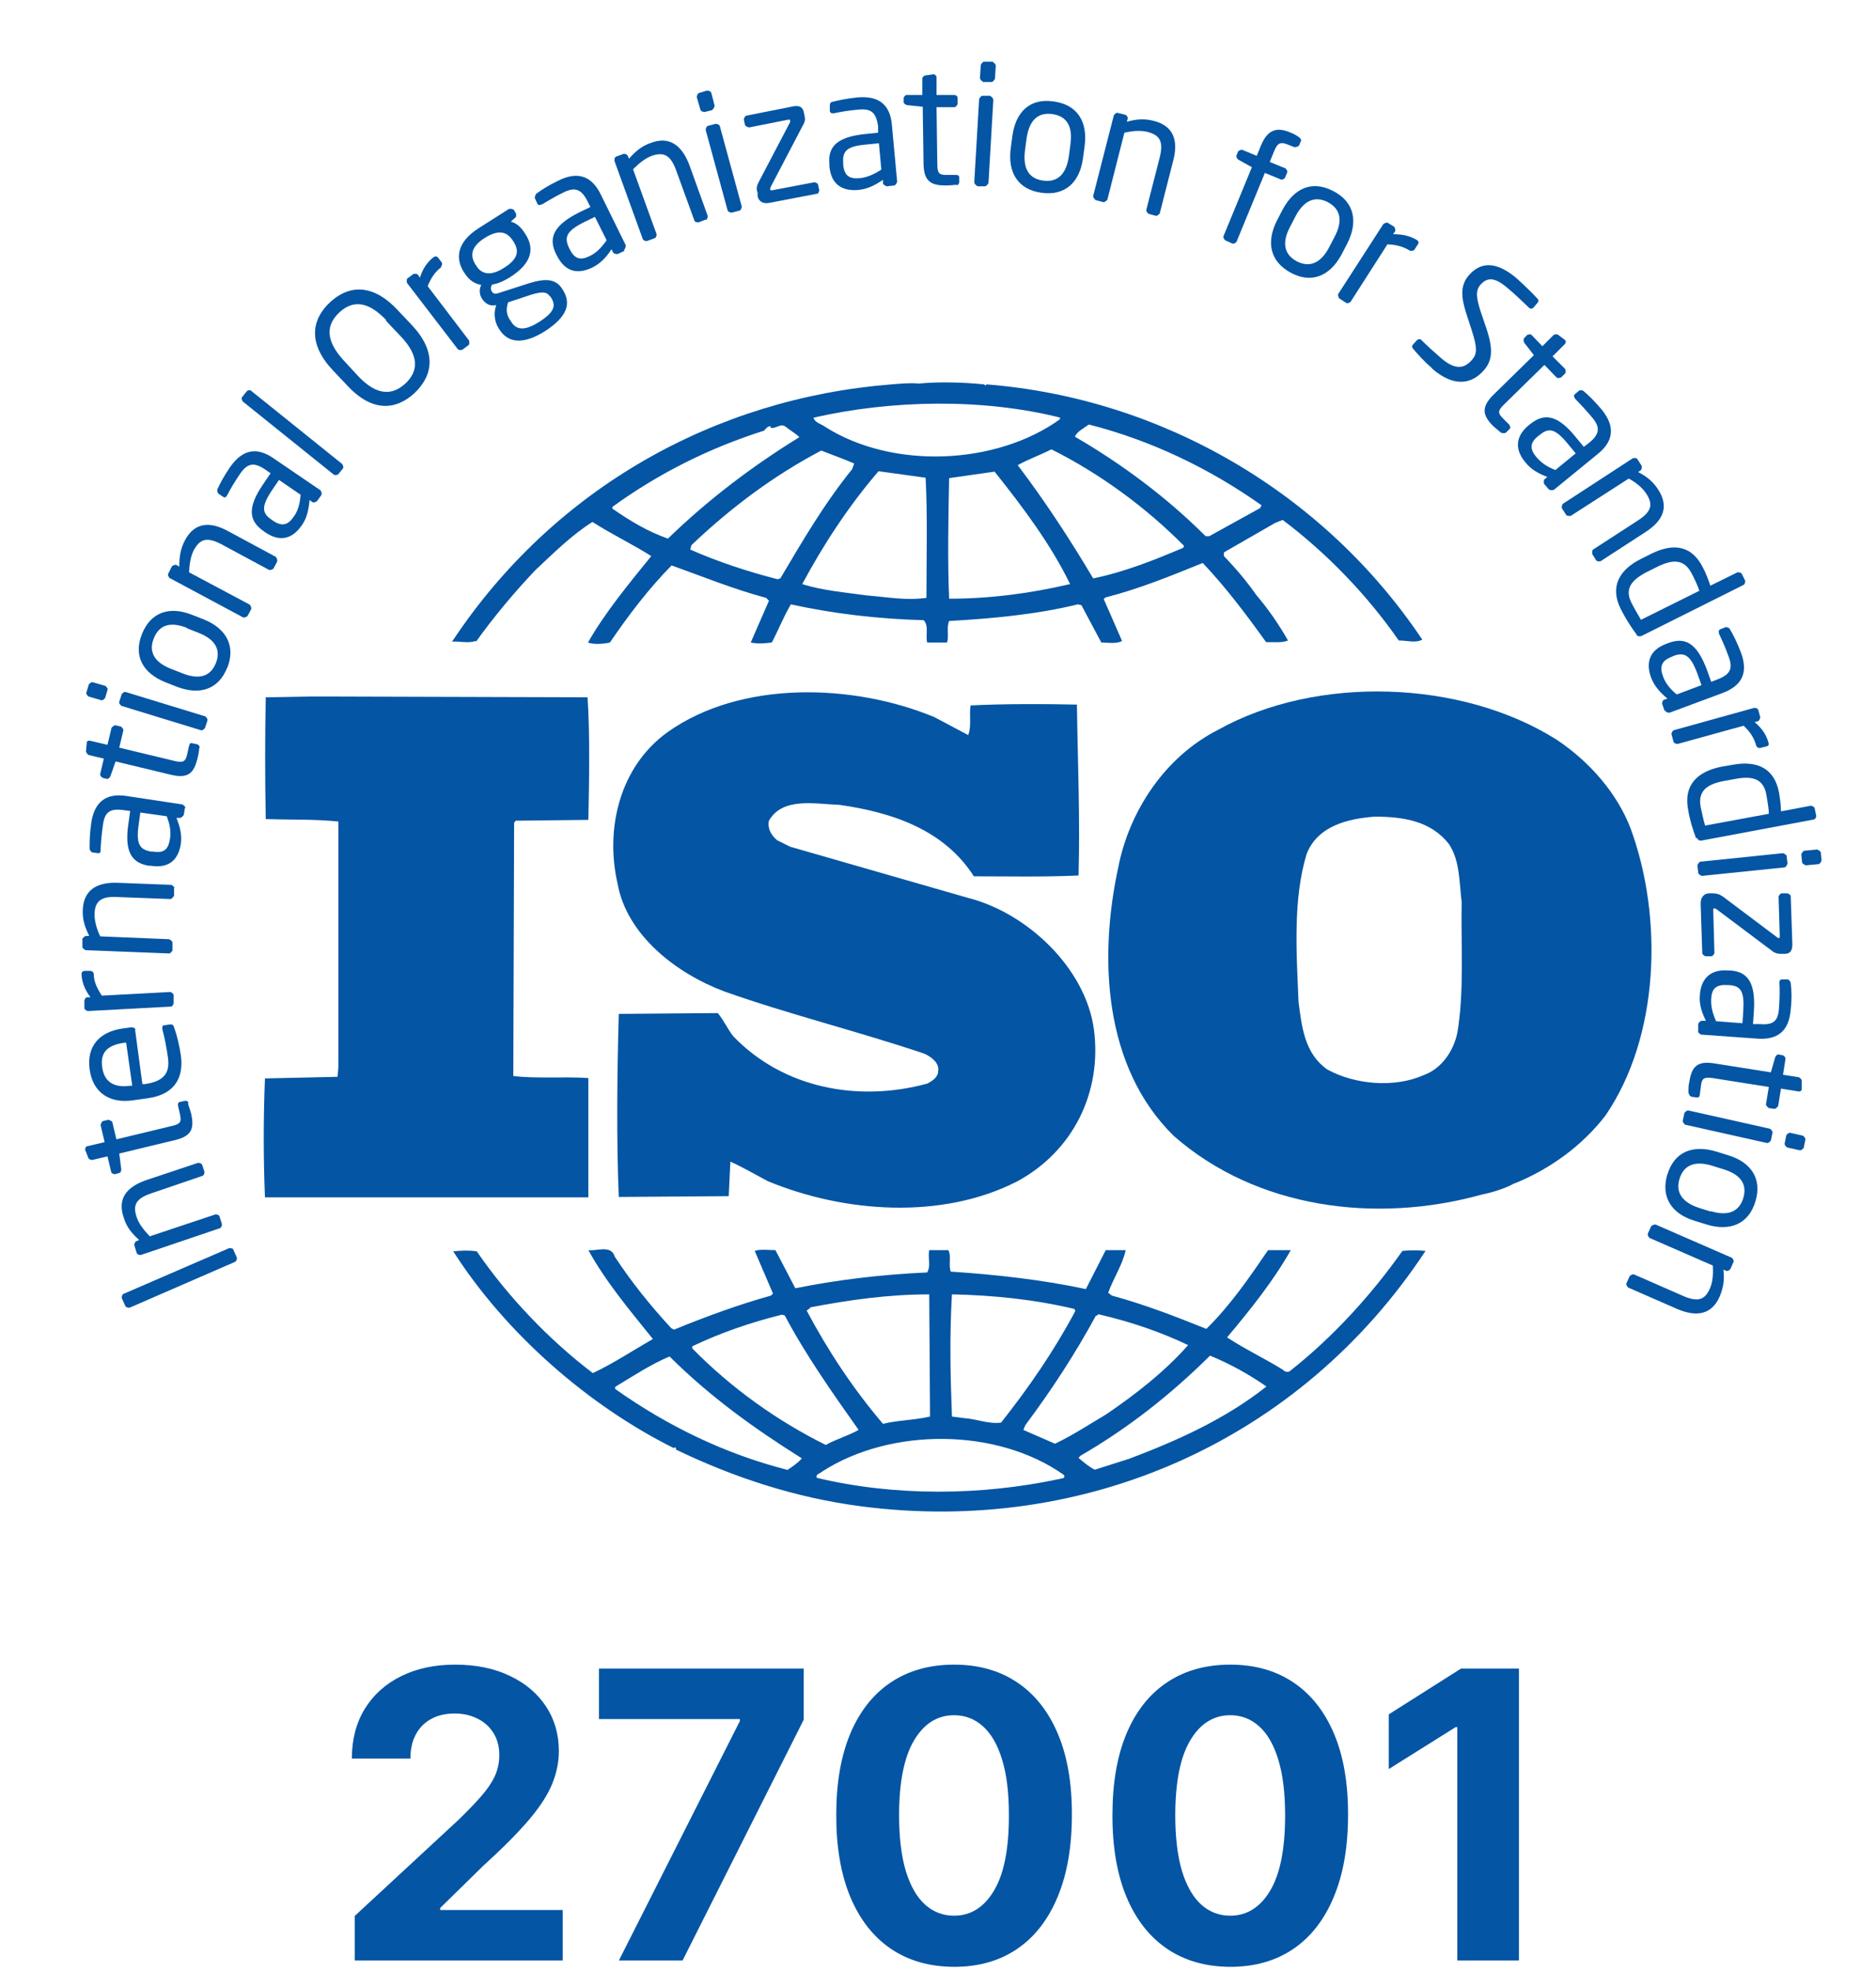 <svg width="99" height="104" viewBox="0 0 99 104" fill="none" xmlns="http://www.w3.org/2000/svg">
<mask id="mask0_2158_13213" style="mask-type:luminance" maskUnits="userSpaceOnUse" x="0" y="0" width="99" height="85">
<path d="M98.977 0H0V84.394H98.977V0Z" fill="white"/>
</mask>
<g mask="url(#mask0_2158_13213)">
<mask id="mask1_2158_13213" style="mask-type:luminance" maskUnits="userSpaceOnUse" x="0" y="0" width="99" height="85">
<path d="M98.977 0H0V84.394H98.977V0Z" fill="white"/>
</mask>
<g mask="url(#mask1_2158_13213)">
<path d="M86.042 43.686C85.335 41.865 83.922 40.217 82.166 39.039C77.134 35.848 69.467 35.612 64.285 38.503C61.458 39.938 59.595 42.808 59.017 45.741C57.968 50.56 58.246 56.32 61.951 59.939C66.298 63.751 72.594 64.586 78.204 63.023C78.461 62.98 79.318 62.766 79.896 62.445L80.067 62.38C81.802 61.652 83.472 60.474 84.714 58.868C87.584 54.693 87.777 48.397 86.042 43.686ZM76.898 54.521C76.705 55.442 76.084 56.384 75.121 56.727C73.579 57.412 71.48 57.219 70.046 56.427C68.846 55.592 68.696 54.179 68.525 52.851C68.418 50.238 68.225 47.455 68.953 45.056C69.532 43.578 71.116 43.193 72.551 43.086C74.071 43.086 75.528 43.322 76.47 44.542C77.048 45.42 77.005 46.555 77.134 47.583C77.091 49.746 77.284 52.337 76.898 54.543" fill="#0455A4"/>
<path d="M31.028 56.877C29.743 56.791 28.308 56.92 27.088 56.77L27.131 43.407L27.216 43.3L31.049 43.257C31.092 41.094 31.135 38.76 31.007 36.79L16.424 36.747L14.025 36.79C13.982 38.803 13.982 41.159 14.025 43.215C15.353 43.257 16.573 43.215 17.858 43.343V56.277L17.815 56.813L13.982 56.898C13.897 59.018 13.897 61.074 13.982 63.173H31.049V56.898L31.028 56.877Z" fill="#0455A4"/>
<path d="M74.006 65.999C72.379 68.312 70.323 70.561 68.096 72.317C68.01 72.424 67.775 72.381 67.71 72.274C66.747 71.674 65.698 71.182 64.755 70.561C65.997 69.083 67.197 67.584 68.117 65.957H66.918C65.954 67.37 64.948 68.847 63.663 70.111C61.95 69.426 60.408 68.826 58.673 68.355L58.481 68.205C58.759 67.434 59.252 66.706 59.402 65.957H58.352L57.303 68.012C55.012 67.52 52.506 67.241 50.172 67.091C50.044 66.749 50.215 66.256 50.044 65.957H49.037C48.951 66.406 49.144 66.749 48.93 67.134C46.532 67.241 44.197 67.52 41.97 67.969L40.921 65.957C40.535 65.957 40.107 65.892 39.829 65.999L40.792 68.248L40.685 68.355C38.929 68.847 37.238 69.468 35.567 70.154L35.417 70.068C34.325 68.89 33.297 67.605 32.441 66.299C32.248 65.657 31.477 66.021 31.049 65.957C31.97 67.627 33.212 69.104 34.454 70.646C33.405 71.246 32.377 71.931 31.285 72.445C28.972 70.689 26.809 68.419 25.16 66.021C24.689 65.957 24.389 65.978 23.918 66.021C26.702 70.368 31.049 74.158 35.567 76.407C35.567 76.407 35.567 76.364 35.61 76.364C35.653 76.364 35.717 76.428 35.653 76.471C38.715 77.948 41.97 79.019 45.418 79.469C57.303 81.032 68.653 75.978 75.227 65.999C74.884 65.957 74.37 65.957 73.985 65.999M57.86 69.426L57.967 69.34C59.637 69.725 61.222 70.261 62.7 70.967C61.457 72.381 59.873 73.601 58.395 74.608C57.496 75.143 56.618 75.721 55.675 76.171L54.005 75.443L54.112 75.186C55.504 73.323 56.746 71.417 57.838 69.404M50.236 68.291C52.442 68.334 54.648 68.569 56.703 69.062L56.746 69.169C55.654 71.224 54.305 73.195 52.827 75.058C52.164 75.143 51.543 74.865 50.9 74.822L50.236 74.736C50.151 72.488 50.108 70.518 50.236 68.269M42.763 68.976C44.776 68.59 46.874 68.291 49.037 68.291L49.08 74.736C48.266 74.929 47.367 74.929 46.596 75.122C45.011 73.259 43.684 71.246 42.57 69.147L42.763 68.997V68.976ZM36.531 71.032C38.051 70.304 39.636 69.768 41.264 69.361L41.413 69.404C42.527 71.503 43.919 73.473 45.311 75.443C44.776 75.743 44.112 75.936 43.576 76.235C41.028 74.972 38.587 73.237 36.531 71.139V71.032ZM41.521 77.542C38.266 76.707 35.246 75.25 32.462 73.28V73.173C33.383 72.616 34.325 71.995 35.332 71.567C37.538 73.751 39.829 75.379 42.313 76.942C42.12 77.178 41.799 77.392 41.542 77.563M55.89 78.034C51.778 78.912 47.217 78.955 43.105 77.97C43.02 77.777 43.298 77.734 43.405 77.627C47.003 75.315 52.613 75.315 56.147 77.82C56.254 78.056 55.954 77.97 55.868 78.056M59.594 76.963L57.774 77.542C57.474 77.392 57.196 77.156 56.918 76.921L57.003 76.814C59.487 75.379 61.736 73.623 63.856 71.524C64.905 71.953 65.912 72.509 66.832 73.152C64.67 74.865 62.143 76 59.594 76.963Z" fill="#0455A4"/>
<path d="M25.119 33.856C26.04 32.572 27.089 31.308 28.245 30.087C29.252 29.145 30.173 28.224 31.265 27.539C32.271 28.182 33.385 28.717 34.37 29.338C33.171 30.816 31.929 32.315 31.029 33.899C31.308 34.006 31.8 33.985 32.186 33.899C33.149 32.486 34.199 31.094 35.441 29.831C37.111 30.43 38.739 31.094 40.43 31.544L40.58 31.694L39.617 33.899C40.045 33.985 40.323 33.942 40.73 33.899C41.073 33.257 41.351 32.529 41.736 31.886C43.985 32.379 46.341 32.657 48.739 32.721C49.039 33 48.825 33.557 48.932 33.899H49.981C50.088 33.535 49.938 33.107 50.088 32.764C52.337 32.636 54.692 32.422 56.877 31.886L57.069 31.929L58.118 33.899C58.461 33.899 58.932 33.985 59.211 33.814L58.247 31.608L58.333 31.522C60.11 31.073 61.78 30.387 63.472 29.702C64.671 30.965 65.785 32.443 66.813 33.878C67.241 33.878 67.669 33.921 67.969 33.792C67.498 32.957 66.92 32.122 66.299 31.394C65.785 30.666 65.249 30.023 64.586 29.338V29.145L67.305 27.582L67.691 27.432C70.046 29.209 72.145 31.394 73.815 33.792C74.286 33.792 74.672 33.942 75.057 33.749C69.875 25.997 61.309 21.008 52.058 20.28L52.015 20.344L51.93 20.28C50.88 20.173 49.596 20.13 48.482 20.237C48.054 20.194 47.561 20.237 47.047 20.28C37.753 21.008 29.209 25.762 23.855 33.856C24.241 33.814 24.712 33.964 25.098 33.814M41.18 30.516L41.03 30.559C39.445 30.152 37.882 29.638 36.426 28.995L36.49 28.76C38.61 26.747 40.858 25.076 43.343 23.77C43.921 24.006 44.499 24.198 45.077 24.456L44.97 24.755C43.492 26.576 42.336 28.567 41.18 30.516ZM48.889 31.544C47.797 31.694 46.833 31.501 45.741 31.415C44.692 31.265 43.385 31.158 42.336 30.816C43.45 28.738 44.777 26.704 46.362 24.862L48.846 25.205C48.953 27.175 48.889 29.466 48.889 31.565M50.088 31.587C50.002 29.573 50.045 27.325 50.088 25.226C50.859 25.119 51.716 24.991 52.486 24.884C54.007 26.79 55.463 28.738 56.47 30.816C54.371 31.308 52.251 31.587 50.088 31.587ZM62.423 28.91C60.902 29.552 59.361 30.173 57.69 30.516C56.491 28.503 55.185 26.49 53.707 24.541C54.242 24.241 54.906 24.006 55.484 23.706C58.011 24.969 60.453 26.747 62.487 28.803L62.423 28.931V28.91ZM57.476 22.4C60.731 23.235 63.793 24.691 66.577 26.661L66.492 26.811L63.815 28.289H63.622C61.566 26.233 59.168 24.456 56.727 23.042C56.812 22.785 57.198 22.592 57.455 22.4M55.934 22.036V22.121C52.572 24.541 47.111 24.777 43.557 22.528C43.364 22.378 42.978 22.293 42.936 22.036C47.047 21.093 51.887 21.008 55.956 22.036M32.314 26.747C34.755 24.969 37.475 23.62 40.323 22.721C40.43 22.592 40.516 22.485 40.666 22.485V22.571C40.966 22.635 41.201 22.293 41.48 22.528C41.715 22.721 41.993 22.871 42.186 23.064C39.788 24.541 37.432 26.297 35.248 28.417C34.199 28.053 33.235 27.475 32.314 26.832V26.768V26.747Z" fill="#0455A4"/>
<path d="M48.908 57.177C45.267 58.162 41.327 57.412 38.693 54.671C38.393 54.286 38.2 53.836 37.879 53.45L32.654 53.493C32.568 56.577 32.526 60.11 32.654 63.151L38.457 63.108L38.543 61.288C39.207 61.588 39.871 61.973 40.513 62.316C44.539 63.986 49.721 64.372 53.704 62.316C56.617 60.731 58.159 57.648 57.73 54.328C57.302 51.095 54.218 48.161 51.071 47.369L41.691 44.671L41.006 44.328C40.706 44.071 40.492 43.728 40.577 43.3C41.306 42.037 43.019 42.422 44.303 42.465C47.023 42.85 49.807 43.75 51.392 46.234C53.083 46.234 55.075 46.277 56.917 46.191C57.002 43.065 56.874 40.345 56.831 37.175C55.096 37.133 52.955 37.133 51.22 37.218C51.135 37.668 51.285 38.31 51.092 38.782L49.315 37.839C45.053 36.062 39.1 35.869 35.224 38.632C32.697 40.452 31.926 43.728 32.59 46.619C33.082 49.36 35.716 51.373 38.243 52.316C41.691 53.536 45.289 54.414 48.779 55.592C49.122 55.742 49.593 56.084 49.507 56.513C49.507 56.855 49.165 57.048 48.886 57.198" fill="#0455A4"/>
<path d="M12.313 65.935L12.505 66.363C12.505 66.363 12.505 66.535 12.398 66.578L6.831 68.997C6.831 68.997 6.659 68.997 6.617 68.912L6.424 68.483C6.424 68.483 6.424 68.312 6.509 68.269L12.099 65.849C12.099 65.849 12.27 65.849 12.313 65.914" fill="#0455A4"/>
<path d="M10.663 61.438L10.791 61.824C10.791 61.824 10.791 62.016 10.684 62.038L7.986 62.959C7.151 63.237 7.001 63.601 7.215 64.222C7.322 64.565 7.601 64.907 7.901 65.228L11.37 64.072C11.37 64.072 11.562 64.072 11.584 64.179L11.712 64.586C11.712 64.586 11.712 64.757 11.605 64.8L7.429 66.214C7.429 66.214 7.237 66.214 7.215 66.106L7.087 65.7C7.087 65.7 7.087 65.528 7.194 65.486L7.344 65.421C6.937 65.057 6.68 64.736 6.53 64.243C6.187 63.258 6.658 62.616 7.751 62.252L10.449 61.352C10.449 61.352 10.642 61.352 10.663 61.46" fill="#0455A4"/>
<path d="M9.912 58.204C9.976 58.376 10.04 58.59 10.083 58.74C10.255 59.511 10.148 59.939 9.227 60.153L6.293 60.86L6.4 61.695C6.4 61.695 6.4 61.866 6.293 61.888L6.057 61.952C6.057 61.952 5.886 61.931 5.865 61.823L5.672 61.01L4.858 61.202C4.858 61.202 4.687 61.181 4.665 61.095L4.494 60.667C4.494 60.667 4.494 60.667 4.494 60.646C4.494 60.581 4.516 60.496 4.601 60.474L5.522 60.26L5.308 59.361C5.308 59.361 5.351 59.168 5.436 59.147L5.715 59.082C5.715 59.082 5.907 59.125 5.929 59.211L6.143 60.11L9.077 59.404C9.548 59.297 9.569 59.168 9.505 58.825L9.398 58.354C9.377 58.247 9.398 58.162 9.484 58.14L9.784 58.076C9.784 58.076 9.912 58.076 9.955 58.183" fill="#0455A4"/>
<path d="M7.129 54.328L7.514 57.198H7.643C8.671 57.048 8.971 56.598 8.864 55.806C8.799 55.313 8.671 54.671 8.564 54.286C8.564 54.286 8.564 54.264 8.564 54.243C8.564 54.178 8.564 54.093 8.671 54.093L8.971 54.05C9.078 54.05 9.142 54.05 9.185 54.2C9.356 54.671 9.463 55.142 9.549 55.72C9.677 56.705 9.356 57.733 7.771 57.947L7 58.054C5.78 58.226 4.902 57.648 4.731 56.427C4.559 55.185 5.266 54.435 6.465 54.264L6.936 54.2C7.043 54.2 7.129 54.243 7.15 54.328M6.572 55.014C5.609 55.142 5.287 55.571 5.394 56.32C5.501 57.048 5.973 57.412 6.893 57.284H6.979L6.658 55.014H6.572Z" fill="#0455A4"/>
<path d="M4.945 51.352C4.945 51.759 5.095 52.101 5.373 52.53L8.992 52.337C8.992 52.337 9.164 52.401 9.164 52.508V52.937C9.164 52.937 9.121 53.108 9.014 53.108L4.624 53.343C4.624 53.343 4.453 53.279 4.453 53.194V52.787C4.453 52.787 4.495 52.615 4.603 52.615H4.774C4.453 52.187 4.324 51.802 4.303 51.416C4.303 51.288 4.346 51.245 4.453 51.223H4.795C4.795 51.223 4.945 51.266 4.945 51.373" fill="#0455A4"/>
<path d="M9.185 46.855V47.262C9.185 47.262 9.078 47.433 8.993 47.433L6.166 47.326C5.288 47.283 5.01 47.583 4.988 48.225C4.988 48.59 5.095 48.996 5.288 49.403L8.928 49.553C8.928 49.553 9.1 49.639 9.1 49.724V50.153C9.1 50.153 8.993 50.324 8.907 50.303L4.517 50.131C4.517 50.131 4.346 50.046 4.346 49.96V49.532C4.346 49.532 4.453 49.382 4.538 49.382H4.71C4.474 48.911 4.346 48.504 4.367 48.011C4.41 46.983 5.074 46.534 6.209 46.577L9.035 46.684C9.035 46.684 9.207 46.769 9.207 46.855" fill="#0455A4"/>
<path d="M9.761 42.615L9.697 43C9.697 43 9.59 43.15 9.504 43.15H9.311C9.483 43.578 9.611 44.028 9.547 44.499C9.44 45.227 9.033 45.849 7.962 45.677H7.855C6.934 45.527 6.549 44.928 6.784 43.407L6.87 42.786L6.527 42.743C5.799 42.636 5.521 42.85 5.435 43.514C5.35 44.071 5.328 44.478 5.307 44.842C5.307 44.842 5.307 44.863 5.307 44.885C5.307 44.971 5.264 45.035 5.157 45.013L4.857 44.971C4.857 44.971 4.729 44.885 4.729 44.778C4.729 44.414 4.729 44.007 4.814 43.429C4.985 42.251 5.649 41.844 6.656 41.994L9.632 42.444C9.632 42.444 9.804 42.551 9.782 42.636M7.405 42.872L7.32 43.493C7.17 44.521 7.362 44.821 7.962 44.928H8.069C8.69 45.035 8.883 44.778 8.969 44.264C9.033 43.878 8.969 43.493 8.797 43.065L7.427 42.872H7.405Z" fill="#0455A4"/>
<path d="M10.512 39.446C10.512 39.617 10.469 39.831 10.426 40.002C10.233 40.773 9.955 41.094 9.034 40.88L6.1 40.174L5.822 40.966C5.822 40.966 5.736 41.116 5.629 41.094L5.394 41.03C5.394 41.03 5.265 40.923 5.287 40.837L5.479 40.024L4.666 39.831C4.666 39.831 4.537 39.724 4.537 39.638L4.58 39.188C4.58 39.188 4.58 39.188 4.58 39.167C4.58 39.103 4.666 39.06 4.751 39.081L5.672 39.296L5.886 38.396C5.886 38.396 6.015 38.246 6.1 38.268L6.379 38.332C6.379 38.332 6.529 38.439 6.507 38.546L6.293 39.446L9.227 40.152C9.698 40.259 9.784 40.152 9.869 39.831L9.976 39.36C9.998 39.253 10.041 39.188 10.126 39.21L10.426 39.274C10.426 39.274 10.555 39.338 10.533 39.467" fill="#0455A4"/>
<path d="M5.674 36.405L5.545 36.833C5.545 36.833 5.417 36.983 5.331 36.94L4.668 36.747C4.668 36.747 4.518 36.619 4.56 36.533L4.689 36.105C4.689 36.105 4.817 35.955 4.903 35.998L5.567 36.19C5.567 36.19 5.717 36.319 5.674 36.405ZM10.942 38.032L10.813 38.417C10.813 38.417 10.685 38.567 10.599 38.525L6.402 37.24C6.402 37.24 6.252 37.111 6.295 37.026L6.423 36.619C6.423 36.619 6.552 36.469 6.638 36.512L10.835 37.797C10.835 37.797 10.985 37.925 10.942 38.011" fill="#0455A4"/>
<path d="M11.99 35.227C11.519 36.405 10.512 36.683 9.334 36.233L8.735 35.998C7.557 35.527 7.022 34.627 7.493 33.449C7.964 32.272 8.97 31.972 10.148 32.443L10.748 32.678C11.925 33.15 12.461 34.07 11.99 35.248M9.87 33.128C9.056 32.807 8.413 32.914 8.114 33.685C7.814 34.434 8.199 34.97 9.034 35.291L9.634 35.527C10.448 35.848 11.09 35.741 11.39 34.991C11.69 34.242 11.304 33.706 10.469 33.385L9.87 33.15V33.128Z" fill="#0455A4"/>
<path d="M14.622 29.638L14.43 30.002C14.43 30.002 14.28 30.109 14.194 30.066L11.688 28.717C10.918 28.31 10.553 28.438 10.232 29.017C10.061 29.338 9.997 29.766 9.975 30.194L13.188 31.907C13.188 31.907 13.295 32.057 13.252 32.143L13.059 32.507C13.059 32.507 12.909 32.614 12.823 32.571L8.947 30.494C8.947 30.494 8.819 30.344 8.883 30.259L9.076 29.873C9.076 29.873 9.226 29.766 9.312 29.809L9.461 29.895C9.461 29.359 9.526 28.952 9.761 28.503C10.254 27.582 11.046 27.475 12.053 28.032L14.558 29.381C14.558 29.381 14.665 29.531 14.622 29.616" fill="#0455A4"/>
<path d="M16.957 26.126L16.721 26.447C16.721 26.447 16.55 26.554 16.486 26.49L16.336 26.383C16.293 26.854 16.207 27.325 15.929 27.71C15.522 28.31 14.88 28.695 13.98 28.075L13.895 28.01C13.124 27.475 13.038 26.768 13.916 25.505L14.28 24.969L14.002 24.777C13.402 24.37 13.059 24.434 12.674 24.991C12.353 25.462 12.16 25.805 11.989 26.126C11.989 26.126 11.989 26.126 11.967 26.169C11.925 26.233 11.86 26.276 11.775 26.212L11.518 26.04C11.518 26.04 11.432 25.912 11.475 25.805C11.625 25.483 11.818 25.119 12.139 24.648C12.824 23.663 13.595 23.599 14.43 24.177L16.914 25.869C16.914 25.869 17.021 26.04 16.957 26.104M14.73 25.312L14.366 25.847C13.788 26.704 13.809 27.068 14.323 27.411L14.409 27.475C14.923 27.818 15.222 27.668 15.501 27.261C15.736 26.94 15.822 26.576 15.865 26.104L14.709 25.312H14.73Z" fill="#0455A4"/>
<path d="M18.117 24.691L17.839 25.034C17.839 25.034 17.689 25.098 17.604 25.034L12.807 21.179C12.807 21.179 12.721 21.029 12.764 20.965L13.042 20.622C13.042 20.622 13.192 20.537 13.257 20.622L18.053 24.477C18.053 24.477 18.16 24.627 18.096 24.712" fill="#0455A4"/>
<path d="M21.885 20.729C20.9 21.65 19.636 21.757 18.33 20.344L17.559 19.53C16.253 18.138 16.424 16.875 17.409 15.954C18.394 15.033 19.658 14.947 20.964 16.339L21.735 17.153C23.041 18.545 22.87 19.787 21.885 20.729ZM20.386 16.896C19.401 15.847 18.587 15.847 17.902 16.489C17.217 17.132 17.152 17.945 18.137 19.016L18.887 19.83C19.872 20.879 20.686 20.879 21.392 20.237C22.078 19.594 22.142 18.781 21.135 17.731L20.364 16.918L20.386 16.896Z" fill="#0455A4"/>
<path d="M23.297 14.091C22.976 14.326 22.762 14.626 22.569 15.097L24.753 17.967C24.753 17.967 24.796 18.159 24.732 18.202L24.389 18.459C24.389 18.459 24.218 18.502 24.154 18.416L21.477 14.926C21.477 14.926 21.434 14.755 21.498 14.69L21.82 14.455C21.82 14.455 21.991 14.412 22.055 14.498L22.162 14.648C22.312 14.155 22.569 13.812 22.869 13.577C22.954 13.512 23.04 13.512 23.104 13.577L23.319 13.855C23.319 13.855 23.361 14.005 23.254 14.091" fill="#0455A4"/>
<path d="M27.194 11.478L26.958 11.692C27.173 11.757 27.43 11.885 27.686 12.292L27.729 12.356C28.243 13.149 28.029 13.919 26.916 14.626C26.53 14.862 26.252 14.969 25.973 15.012C25.888 15.14 25.888 15.268 25.952 15.376C26.038 15.504 26.123 15.525 26.316 15.461L27.579 15.054C28.415 14.776 29.228 14.54 29.657 15.226L29.7 15.29C30.149 15.997 29.956 16.703 28.757 17.474C27.601 18.202 26.808 18.095 26.359 17.389L26.316 17.324C26.059 16.917 26.059 16.446 26.188 16.104H26.123C25.823 16.168 25.567 15.975 25.438 15.761C25.309 15.568 25.267 15.29 25.395 15.033C25.031 14.969 24.753 14.776 24.517 14.412L24.474 14.348C24.067 13.705 24.025 12.827 25.267 12.035L26.851 11.028C26.851 11.028 27.066 10.986 27.13 11.093L27.237 11.286C27.237 11.286 27.258 11.435 27.194 11.5M27.066 12.699C26.787 12.271 26.38 12.056 25.588 12.549C24.774 13.063 24.838 13.555 25.095 13.962L25.138 14.027C25.331 14.348 25.759 14.669 26.594 14.134C27.387 13.641 27.387 13.213 27.108 12.763L27.066 12.699ZM29.014 15.633C28.843 15.354 28.522 15.376 27.772 15.633L26.808 15.954C26.723 16.275 26.68 16.553 26.937 16.917L26.98 16.982C27.237 17.389 27.644 17.496 28.457 16.982C29.293 16.446 29.335 16.104 29.078 15.697L29.036 15.633H29.014Z" fill="#0455A4"/>
<path d="M32.955 13.234L32.591 13.406C32.591 13.406 32.398 13.406 32.356 13.32L32.27 13.149C32.013 13.556 31.692 13.898 31.264 14.112C30.6 14.434 29.872 14.455 29.379 13.47L29.336 13.384C28.929 12.549 29.208 11.885 30.578 11.2L31.156 10.922L31.006 10.622C30.685 9.979 30.343 9.851 29.743 10.151C29.25 10.386 28.887 10.622 28.587 10.793C28.587 10.793 28.565 10.793 28.544 10.793C28.48 10.836 28.394 10.836 28.351 10.729L28.223 10.45C28.223 10.45 28.223 10.301 28.308 10.215C28.608 10.001 28.929 9.787 29.465 9.53C30.535 8.994 31.242 9.337 31.692 10.236L33.02 12.935C33.02 12.935 33.02 13.127 32.934 13.17M31.413 11.436L30.835 11.714C29.893 12.185 29.765 12.506 30.021 13.063L30.064 13.149C30.343 13.706 30.664 13.727 31.114 13.513C31.478 13.341 31.735 13.063 32.013 12.678L31.392 11.436H31.413Z" fill="#0455A4"/>
<path d="M37.24 11.585L36.855 11.735C36.855 11.735 36.662 11.735 36.641 11.628L35.677 8.973C35.377 8.159 35.013 8.009 34.392 8.223C34.049 8.352 33.728 8.609 33.407 8.93L34.649 12.356C34.649 12.356 34.649 12.549 34.542 12.57L34.135 12.72C34.135 12.72 33.964 12.72 33.921 12.613L32.422 8.48C32.422 8.48 32.422 8.288 32.508 8.266L32.914 8.116C32.914 8.116 33.086 8.116 33.129 8.223L33.193 8.373C33.557 7.966 33.857 7.709 34.349 7.538C35.313 7.174 35.977 7.645 36.383 8.716L37.347 11.393C37.347 11.393 37.347 11.585 37.24 11.607" fill="#0455A4"/>
<path d="M37.603 5.804L37.175 5.911C37.175 5.911 36.982 5.889 36.96 5.782L36.768 5.118C36.768 5.118 36.789 4.926 36.896 4.904L37.324 4.776C37.324 4.776 37.517 4.797 37.538 4.904L37.71 5.568C37.71 5.568 37.688 5.761 37.581 5.782M39.016 11.114L38.609 11.221C38.609 11.221 38.416 11.2 38.395 11.093L37.239 6.853C37.239 6.853 37.26 6.66 37.367 6.639L37.774 6.532C37.774 6.532 37.967 6.553 37.988 6.66L39.145 10.9C39.145 10.9 39.123 11.093 39.016 11.114Z" fill="#0455A4"/>
<path d="M43.149 10.215L40.58 10.707C40.216 10.771 40.023 10.579 39.98 10.343V10.172C39.894 9.936 39.937 9.808 40.044 9.594L41.693 6.446C41.693 6.446 41.715 6.382 41.693 6.36C41.693 6.317 41.672 6.296 41.586 6.317L39.53 6.724C39.53 6.724 39.338 6.681 39.316 6.596L39.252 6.296C39.252 6.296 39.295 6.125 39.38 6.103L41.864 5.611C42.207 5.546 42.379 5.675 42.421 5.932L42.464 6.146C42.507 6.317 42.464 6.467 42.357 6.638L40.665 9.872C40.665 9.872 40.644 9.958 40.644 9.979C40.644 10.022 40.644 10.043 40.73 10.043L42.978 9.615C42.978 9.615 43.171 9.658 43.171 9.744L43.235 10.043C43.235 10.043 43.192 10.236 43.106 10.236" fill="#0455A4"/>
<path d="M47.195 9.786L46.788 9.829C46.788 9.829 46.617 9.765 46.596 9.679V9.487C46.189 9.765 45.782 9.979 45.289 10.022C44.561 10.086 43.855 9.829 43.769 8.759V8.651C43.684 7.731 44.176 7.217 45.696 7.067L46.339 7.003V6.66C46.232 5.932 45.975 5.718 45.311 5.782C44.754 5.825 44.347 5.91 44.005 5.975C44.005 5.975 43.983 5.975 43.962 5.975C43.876 5.975 43.812 5.975 43.791 5.846V5.546C43.791 5.546 43.791 5.396 43.919 5.375C44.262 5.289 44.647 5.204 45.247 5.14C46.446 5.032 46.981 5.589 47.067 6.596L47.345 9.594C47.345 9.594 47.281 9.765 47.195 9.786ZM46.382 7.559L45.739 7.624C44.69 7.709 44.454 7.966 44.497 8.587V8.694C44.561 9.315 44.861 9.444 45.375 9.401C45.761 9.358 46.103 9.208 46.51 8.951L46.382 7.559Z" fill="#0455A4"/>
<path d="M50.493 9.744C50.322 9.765 50.086 9.786 49.936 9.786C49.144 9.786 48.758 9.594 48.737 8.652L48.694 5.632L47.859 5.546C47.859 5.546 47.688 5.482 47.688 5.397V5.161C47.688 5.161 47.752 5.011 47.837 5.011H48.673V4.154C48.673 4.069 48.737 4.005 48.822 3.983L49.272 3.919H49.294C49.294 3.919 49.422 3.983 49.422 4.069V5.011H50.364C50.45 5.011 50.536 5.075 50.536 5.182V5.482C50.536 5.482 50.471 5.654 50.364 5.654H49.422L49.465 8.694C49.465 9.165 49.593 9.23 49.936 9.23H50.428C50.557 9.23 50.6 9.251 50.621 9.337V9.637C50.621 9.637 50.578 9.765 50.471 9.786" fill="#0455A4"/>
<path d="M51.992 9.829H51.585C51.585 9.829 51.414 9.722 51.414 9.615L51.671 5.225C51.671 5.225 51.757 5.054 51.842 5.054H52.249C52.249 5.054 52.42 5.161 52.42 5.268L52.164 9.658C52.164 9.658 52.078 9.829 51.971 9.829M52.335 4.326H51.885C51.885 4.326 51.714 4.219 51.714 4.112L51.757 3.426C51.757 3.426 51.842 3.255 51.928 3.255H52.378C52.378 3.255 52.549 3.362 52.549 3.469L52.506 4.155C52.506 4.155 52.42 4.326 52.335 4.326Z" fill="#0455A4"/>
<path d="M54.967 10.172C53.704 10.001 53.168 9.08 53.34 7.816L53.425 7.174C53.597 5.911 54.346 5.161 55.61 5.354C56.873 5.525 57.408 6.446 57.237 7.709L57.151 8.352C56.98 9.615 56.209 10.343 54.967 10.172ZM56.488 7.602C56.616 6.724 56.338 6.125 55.524 6.018C54.732 5.911 54.303 6.403 54.175 7.302L54.089 7.945C53.982 8.823 54.239 9.423 55.053 9.53C55.845 9.637 56.273 9.144 56.402 8.266L56.488 7.624V7.602Z" fill="#0455A4"/>
<path d="M61.028 11.393L60.621 11.286C60.621 11.286 60.471 11.178 60.493 11.071L61.2 8.309C61.414 7.452 61.2 7.131 60.557 6.96C60.214 6.874 59.786 6.896 59.336 7.003L58.437 10.536C58.437 10.536 58.309 10.686 58.223 10.664L57.816 10.557C57.816 10.557 57.688 10.45 57.688 10.343L58.78 6.082C58.78 6.082 58.887 5.932 58.972 5.953L59.401 6.06C59.401 6.06 59.551 6.167 59.508 6.274L59.465 6.424C60 6.274 60.407 6.253 60.9 6.382C61.906 6.639 62.206 7.388 61.906 8.502L61.2 11.264C61.2 11.264 61.071 11.414 60.985 11.393" fill="#0455A4"/>
<path d="M68.334 7.774L67.949 7.624C67.585 7.474 67.413 7.538 67.242 7.966L67.007 8.545L67.842 8.887C67.842 8.887 67.97 9.016 67.927 9.101L67.799 9.401C67.799 9.401 67.692 9.508 67.585 9.465L66.75 9.123L65.251 12.763C65.251 12.763 65.122 12.892 65.037 12.849L64.651 12.678C64.651 12.678 64.523 12.528 64.565 12.463L66.064 8.823L65.336 8.416C65.336 8.416 65.208 8.288 65.251 8.202L65.336 7.988C65.336 7.988 65.465 7.881 65.55 7.902L66.321 8.223L66.557 7.645C66.921 6.789 67.435 6.703 68.12 7.003C68.334 7.088 68.463 7.174 68.549 7.238C68.634 7.303 68.677 7.367 68.656 7.431L68.549 7.688C68.549 7.688 68.441 7.774 68.356 7.752" fill="#0455A4"/>
<path d="M68.12 14.391C67.007 13.791 66.814 12.763 67.392 11.628L67.692 11.05C68.291 9.936 69.234 9.487 70.369 10.086C71.482 10.665 71.675 11.714 71.097 12.849L70.797 13.427C70.197 14.54 69.234 14.99 68.12 14.391ZM70.433 12.485C70.84 11.714 70.797 11.05 70.069 10.665C69.362 10.3 68.784 10.622 68.377 11.393L68.077 11.971C67.67 12.742 67.713 13.406 68.441 13.791C69.148 14.155 69.726 13.834 70.133 13.063L70.433 12.485Z" fill="#0455A4"/>
<path d="M74.416 13.234C74.073 13.02 73.73 12.913 73.216 12.892L71.268 15.932C71.268 15.932 71.118 16.04 71.032 15.975L70.668 15.74C70.668 15.74 70.582 15.59 70.625 15.504L73.002 11.821C73.002 11.821 73.152 11.714 73.238 11.757L73.581 11.971C73.581 11.971 73.666 12.121 73.623 12.206L73.516 12.356C74.052 12.356 74.437 12.463 74.758 12.656C74.865 12.72 74.887 12.806 74.823 12.892L74.63 13.191C74.63 13.191 74.501 13.277 74.394 13.213" fill="#0455A4"/>
<path d="M75.591 19.445C75.142 19.059 74.842 18.716 74.585 18.417C74.499 18.31 74.499 18.267 74.563 18.181L74.799 17.924C74.799 17.924 74.949 17.86 74.992 17.924C75.27 18.203 75.741 18.631 76.041 18.888C76.833 19.573 77.304 19.423 77.69 18.974C77.968 18.652 77.947 18.31 77.668 17.432L77.369 16.511C77.09 15.633 77.069 15.033 77.519 14.519C78.204 13.727 79.082 13.855 80.067 14.712C80.452 15.055 80.923 15.526 81.138 15.761C81.202 15.826 81.202 15.911 81.138 15.976L80.902 16.254C80.902 16.254 80.773 16.318 80.709 16.254C80.431 15.997 80.003 15.569 79.617 15.247C78.953 14.669 78.525 14.562 78.118 15.033C77.861 15.333 77.904 15.719 78.14 16.447L78.439 17.325C78.803 18.417 78.761 19.016 78.311 19.53C77.775 20.151 76.855 20.558 75.57 19.445" fill="#0455A4"/>
<path d="M79.233 22.849C79.104 22.742 78.933 22.592 78.804 22.485C78.248 21.928 78.141 21.5 78.804 20.836L80.946 18.738L80.432 18.074C80.432 18.074 80.368 17.924 80.432 17.838L80.603 17.667C80.603 17.667 80.753 17.603 80.817 17.667L81.395 18.267L81.995 17.667C81.995 17.667 82.145 17.603 82.231 17.667L82.595 17.945C82.638 17.988 82.638 18.074 82.595 18.138L81.931 18.802L82.595 19.466C82.595 19.466 82.659 19.637 82.595 19.701L82.38 19.916C82.38 19.916 82.209 19.98 82.145 19.916L81.502 19.252L79.361 21.35C79.019 21.672 79.061 21.821 79.297 22.057L79.639 22.4C79.639 22.4 79.746 22.549 79.682 22.614L79.468 22.828C79.468 22.828 79.34 22.892 79.254 22.828" fill="#0455A4"/>
<path d="M81.739 25.826L81.482 25.526C81.482 25.526 81.439 25.355 81.504 25.291L81.653 25.162C81.204 24.991 80.797 24.777 80.497 24.391C80.026 23.834 79.855 23.106 80.69 22.421L80.775 22.357C81.504 21.779 82.21 21.886 83.174 23.085L83.581 23.577L83.859 23.363C84.416 22.914 84.459 22.549 84.03 22.036C83.666 21.607 83.388 21.308 83.131 21.05C83.131 21.05 83.131 21.05 83.11 21.008C83.067 20.943 83.024 20.879 83.11 20.794L83.345 20.601C83.345 20.601 83.495 20.558 83.581 20.644C83.859 20.879 84.138 21.158 84.523 21.607C85.272 22.528 85.123 23.299 84.33 23.941L81.996 25.847C81.996 25.847 81.803 25.89 81.76 25.826M83.152 23.92L82.746 23.427C82.082 22.614 81.739 22.549 81.268 22.935L81.182 22.999C80.69 23.385 80.754 23.727 81.075 24.113C81.332 24.413 81.632 24.627 82.082 24.798L83.152 23.92Z" fill="#0455A4"/>
<path d="M84.241 29.573L84.026 29.231C84.026 29.231 84.005 29.038 84.069 28.995L86.446 27.453C87.174 26.982 87.239 26.597 86.874 26.04C86.682 25.74 86.339 25.462 85.954 25.248L82.891 27.218C82.891 27.218 82.699 27.239 82.656 27.175L82.42 26.811C82.42 26.811 82.399 26.64 82.485 26.575L86.168 24.177C86.168 24.177 86.361 24.134 86.403 24.22L86.639 24.584C86.639 24.584 86.66 24.755 86.575 24.819L86.446 24.905C86.939 25.162 87.239 25.419 87.517 25.847C88.074 26.725 87.795 27.453 86.832 28.074L84.455 29.616C84.455 29.616 84.262 29.638 84.219 29.552" fill="#0455A4"/>
<path d="M86.361 33.471C86.04 33.042 85.762 32.593 85.526 32.122C84.948 30.965 85.44 30.066 86.597 29.488L87.154 29.209C88.374 28.61 89.316 28.824 89.873 29.959C90.002 30.194 90.152 30.58 90.259 30.901L91.693 30.194C91.693 30.194 91.865 30.194 91.908 30.259L92.1 30.644C92.1 30.644 92.1 30.815 92.015 30.858L86.618 33.556C86.618 33.556 86.447 33.621 86.361 33.492M89.68 31.179C89.595 30.901 89.402 30.494 89.274 30.259C88.888 29.509 88.31 29.488 87.475 29.895L86.918 30.173C86.083 30.601 85.719 31.072 86.104 31.822C86.233 32.079 86.447 32.443 86.597 32.7L89.659 31.179H89.68Z" fill="#0455A4"/>
<path d="M87.842 37.497L87.714 37.133C87.714 37.133 87.714 36.94 87.821 36.919L87.992 36.854C87.628 36.555 87.307 36.212 87.136 35.762C86.879 35.077 86.943 34.328 87.949 33.963L88.056 33.921C88.934 33.599 89.555 33.921 90.091 35.377L90.305 35.976L90.626 35.848C91.311 35.591 91.461 35.27 91.226 34.649C91.033 34.113 90.862 33.749 90.712 33.428C90.712 33.428 90.712 33.407 90.712 33.385C90.691 33.321 90.691 33.235 90.798 33.193L91.076 33.085C91.076 33.085 91.226 33.085 91.29 33.193C91.461 33.492 91.654 33.856 91.868 34.413C92.297 35.548 91.868 36.191 90.926 36.555L88.099 37.604C88.099 37.604 87.907 37.604 87.885 37.497M89.791 36.148L89.577 35.548C89.213 34.563 88.892 34.392 88.314 34.606L88.228 34.649C87.65 34.863 87.585 35.206 87.757 35.677C87.885 36.041 88.121 36.34 88.485 36.64L89.791 36.148Z" fill="#0455A4"/>
<path d="M92.679 39.339C92.572 38.953 92.379 38.632 92.015 38.289L88.524 39.253C88.524 39.253 88.332 39.231 88.31 39.124L88.203 38.717C88.203 38.717 88.246 38.546 88.332 38.525L92.572 37.347C92.572 37.347 92.764 37.347 92.786 37.454L92.893 37.84C92.893 37.84 92.871 38.011 92.764 38.054L92.593 38.096C93 38.439 93.214 38.782 93.321 39.167C93.364 39.296 93.321 39.36 93.214 39.381L92.871 39.467C92.871 39.467 92.722 39.467 92.679 39.339Z" fill="#0455A4"/>
<path d="M89.51 44.242C89.318 43.728 89.168 43.236 89.082 42.7C88.847 41.437 89.553 40.709 90.838 40.452L91.459 40.345C92.787 40.109 93.643 40.58 93.879 41.801C93.922 42.058 93.986 42.465 93.986 42.807L95.571 42.508C95.571 42.508 95.742 42.55 95.763 42.636L95.849 43.065C95.849 43.065 95.806 43.236 95.721 43.236L89.789 44.349C89.682 44.349 89.617 44.349 89.553 44.199M93.344 42.936C93.344 42.636 93.258 42.208 93.215 41.929C93.065 41.094 92.487 40.923 91.588 41.094L90.988 41.201C90.067 41.373 89.596 41.737 89.746 42.572C89.81 42.872 89.896 43.279 89.981 43.557L93.344 42.936Z" fill="#0455A4"/>
<path d="M89.619 46.062L89.576 45.656C89.576 45.656 89.64 45.484 89.726 45.463L94.095 45.013C94.095 45.013 94.266 45.077 94.287 45.163L94.33 45.57C94.33 45.57 94.266 45.741 94.18 45.763L89.812 46.212C89.812 46.212 89.64 46.148 89.619 46.062ZM95.101 45.506L95.058 45.077C95.058 45.077 95.123 44.906 95.208 44.885L95.893 44.82C95.893 44.82 96.065 44.885 96.086 44.97L96.129 45.398C96.129 45.398 96.065 45.57 95.979 45.591L95.294 45.656C95.294 45.656 95.123 45.591 95.101 45.506Z" fill="#0455A4"/>
<path d="M89.832 50.281L89.746 47.669C89.746 47.305 89.96 47.133 90.196 47.133H90.367C90.603 47.133 90.731 47.176 90.924 47.305L93.772 49.446C93.772 49.446 93.815 49.489 93.858 49.489C93.9 49.489 93.922 49.489 93.922 49.403L93.858 47.305C93.858 47.305 93.922 47.133 94.029 47.133H94.329C94.329 47.133 94.5 47.197 94.5 47.283L94.586 49.831C94.586 50.196 94.436 50.324 94.179 50.324H93.965C93.793 50.324 93.644 50.281 93.494 50.153L90.581 47.968C90.581 47.968 90.517 47.926 90.474 47.926C90.431 47.926 90.41 47.926 90.41 47.99L90.474 50.281C90.474 50.281 90.41 50.453 90.303 50.453H90.003C90.003 50.453 89.832 50.388 89.832 50.281Z" fill="#0455A4"/>
<path d="M89.619 54.414V54.007C89.619 54.007 89.726 53.836 89.833 53.857H90.026C89.812 53.429 89.662 53.001 89.705 52.508C89.748 51.78 90.133 51.116 91.204 51.202H91.311C92.232 51.266 92.66 51.844 92.553 53.386L92.51 54.029H92.853C93.581 54.093 93.838 53.879 93.88 53.194C93.923 52.637 93.923 52.23 93.902 51.866C93.902 51.866 93.902 51.844 93.902 51.823C93.902 51.737 93.945 51.673 94.052 51.673H94.352C94.352 51.673 94.502 51.759 94.502 51.887C94.544 52.251 94.566 52.637 94.502 53.236C94.416 54.436 93.773 54.864 92.767 54.8L89.769 54.586C89.769 54.586 89.598 54.5 89.598 54.393M91.953 53.986L91.996 53.343C92.06 52.294 91.868 52.016 91.247 51.973H91.139C90.519 51.93 90.326 52.209 90.304 52.701C90.283 53.087 90.369 53.451 90.561 53.879L91.953 53.986Z" fill="#0455A4"/>
<path d="M89.103 57.648C89.103 57.477 89.103 57.241 89.146 57.091C89.275 56.299 89.532 55.956 90.474 56.106L93.451 56.577L93.686 55.763C93.686 55.763 93.772 55.614 93.858 55.635L94.093 55.678C94.093 55.678 94.243 55.763 94.222 55.87L94.093 56.706L94.928 56.834C94.928 56.834 95.078 56.92 95.078 57.005V57.455C95.078 57.455 95.078 57.455 95.078 57.477C95.078 57.541 94.993 57.605 94.907 57.584L93.986 57.434L93.836 58.355C93.836 58.355 93.729 58.504 93.643 58.504L93.344 58.462C93.344 58.462 93.194 58.355 93.194 58.269L93.344 57.348L90.367 56.877C89.896 56.813 89.81 56.92 89.767 57.262L89.703 57.733C89.703 57.862 89.639 57.905 89.553 57.905L89.253 57.862C89.253 57.862 89.125 57.798 89.125 57.691" fill="#0455A4"/>
<path d="M88.805 59.125L88.891 58.718C88.891 58.718 88.998 58.569 89.105 58.59L93.409 59.554C93.409 59.554 93.559 59.661 93.537 59.768L93.452 60.175C93.452 60.175 93.345 60.325 93.238 60.303L88.933 59.34C88.933 59.34 88.783 59.232 88.805 59.125ZM94.18 60.325L94.266 59.896C94.266 59.896 94.373 59.746 94.48 59.768L95.144 59.918C95.144 59.918 95.293 60.025 95.272 60.132L95.186 60.56C95.186 60.56 95.079 60.71 94.972 60.689L94.308 60.539C94.308 60.539 94.158 60.432 94.18 60.325Z" fill="#0455A4"/>
<path d="M87.99 61.973C88.354 60.753 89.34 60.389 90.56 60.753L91.181 60.946C92.402 61.309 93.001 62.188 92.637 63.387C92.273 64.607 91.267 64.971 90.067 64.607L89.447 64.415C88.226 64.051 87.626 63.173 87.99 61.952M90.282 63.901C91.117 64.158 91.759 63.986 91.995 63.215C92.23 62.444 91.802 61.952 90.967 61.695L90.346 61.502C89.511 61.245 88.868 61.417 88.633 62.188C88.397 62.958 88.826 63.451 89.661 63.729L90.282 63.922V63.901Z" fill="#0455A4"/>
<path d="M85.829 67.712L86 67.327C86 67.327 86.15 67.198 86.236 67.241L88.827 68.376C89.619 68.719 89.983 68.569 90.24 67.969C90.39 67.627 90.412 67.22 90.39 66.77L87.05 65.314C87.05 65.314 86.921 65.186 86.964 65.078L87.135 64.693C87.135 64.693 87.264 64.586 87.371 64.607L91.397 66.363C91.397 66.363 91.525 66.492 91.483 66.577L91.311 66.963C91.311 66.963 91.183 67.091 91.097 67.049L90.947 66.984C91.011 67.52 90.947 67.927 90.754 68.398C90.347 69.34 89.555 69.511 88.506 69.061L85.915 67.927C85.915 67.927 85.786 67.777 85.829 67.691" fill="#0455A4"/>
</g>
</g>
<path d="M18.719 103.432V101.087L24.199 96.012C24.665 95.561 25.056 95.155 25.372 94.794C25.692 94.434 25.935 94.08 26.101 93.735C26.266 93.384 26.349 93.005 26.349 92.6C26.349 92.148 26.246 91.76 26.041 91.434C25.835 91.103 25.555 90.85 25.199 90.675C24.843 90.495 24.439 90.404 23.988 90.404C23.517 90.404 23.106 90.5 22.756 90.69C22.405 90.88 22.134 91.154 21.944 91.509C21.753 91.865 21.658 92.289 21.658 92.78H18.568C18.568 91.772 18.796 90.898 19.252 90.156C19.709 89.415 20.348 88.841 21.169 88.435C21.991 88.029 22.939 87.826 24.011 87.826C25.113 87.826 26.073 88.021 26.89 88.412C27.712 88.798 28.351 89.334 28.807 90.021C29.263 90.708 29.491 91.494 29.491 92.382C29.491 92.963 29.376 93.537 29.145 94.103C28.92 94.669 28.516 95.298 27.935 95.99C27.354 96.676 26.534 97.501 25.477 98.463L23.229 100.666V100.771H29.694V103.432H18.719ZM32.662 103.432L39.044 90.803V90.698H31.609V88.036H42.412V90.735L36.022 103.432H32.662ZM50.348 103.77C49.055 103.765 47.943 103.447 47.01 102.816C46.083 102.184 45.369 101.27 44.868 100.072C44.372 98.874 44.126 97.433 44.131 95.749C44.131 94.07 44.379 92.639 44.875 91.457C45.377 90.274 46.091 89.374 47.018 88.758C47.95 88.137 49.06 87.826 50.348 87.826C51.636 87.826 52.744 88.137 53.671 88.758C54.603 89.379 55.319 90.282 55.821 91.464C56.322 92.642 56.57 94.07 56.565 95.749C56.565 97.438 56.314 98.882 55.813 100.079C55.317 101.277 54.605 102.192 53.678 102.823C52.751 103.455 51.641 103.77 50.348 103.77ZM50.348 101.072C51.23 101.072 51.934 100.628 52.46 99.741C52.987 98.854 53.247 97.523 53.242 95.749C53.242 94.582 53.122 93.609 52.881 92.832C52.646 92.056 52.31 91.472 51.874 91.081C51.443 90.69 50.934 90.495 50.348 90.495C49.471 90.495 48.769 90.933 48.243 91.81C47.717 92.687 47.451 94 47.446 95.749C47.446 96.932 47.564 97.919 47.8 98.711C48.04 99.498 48.379 100.089 48.815 100.485C49.251 100.876 49.762 101.072 50.348 101.072ZM64.922 103.77C63.629 103.765 62.517 103.447 61.585 102.816C60.657 102.184 59.943 101.27 59.442 100.072C58.946 98.874 58.7 97.433 58.706 95.749C58.706 94.07 58.954 92.639 59.45 91.457C59.951 90.274 60.665 89.374 61.592 88.758C62.524 88.137 63.634 87.826 64.922 87.826C66.21 87.826 67.318 88.137 68.245 88.758C69.177 89.379 69.894 90.282 70.395 91.464C70.896 92.642 71.144 94.07 71.139 95.749C71.139 97.438 70.889 98.882 70.387 100.079C69.891 101.277 69.18 102.192 68.253 102.823C67.325 103.455 66.215 103.77 64.922 103.77ZM64.922 101.072C65.804 101.072 66.508 100.628 67.035 99.741C67.561 98.854 67.822 97.523 67.817 95.749C67.817 94.582 67.696 93.609 67.456 92.832C67.22 92.056 66.884 91.472 66.448 91.081C66.017 90.69 65.509 90.495 64.922 90.495C64.045 90.495 63.344 90.933 62.818 91.81C62.291 92.687 62.026 94 62.021 95.749C62.021 96.932 62.138 97.919 62.374 98.711C62.614 99.498 62.953 100.089 63.389 100.485C63.825 100.876 64.336 101.072 64.922 101.072ZM80.158 88.036V103.432H76.903V91.126H76.813L73.287 93.336V90.45L77.099 88.036H80.158Z" fill="#0455A4"/>
</svg>
